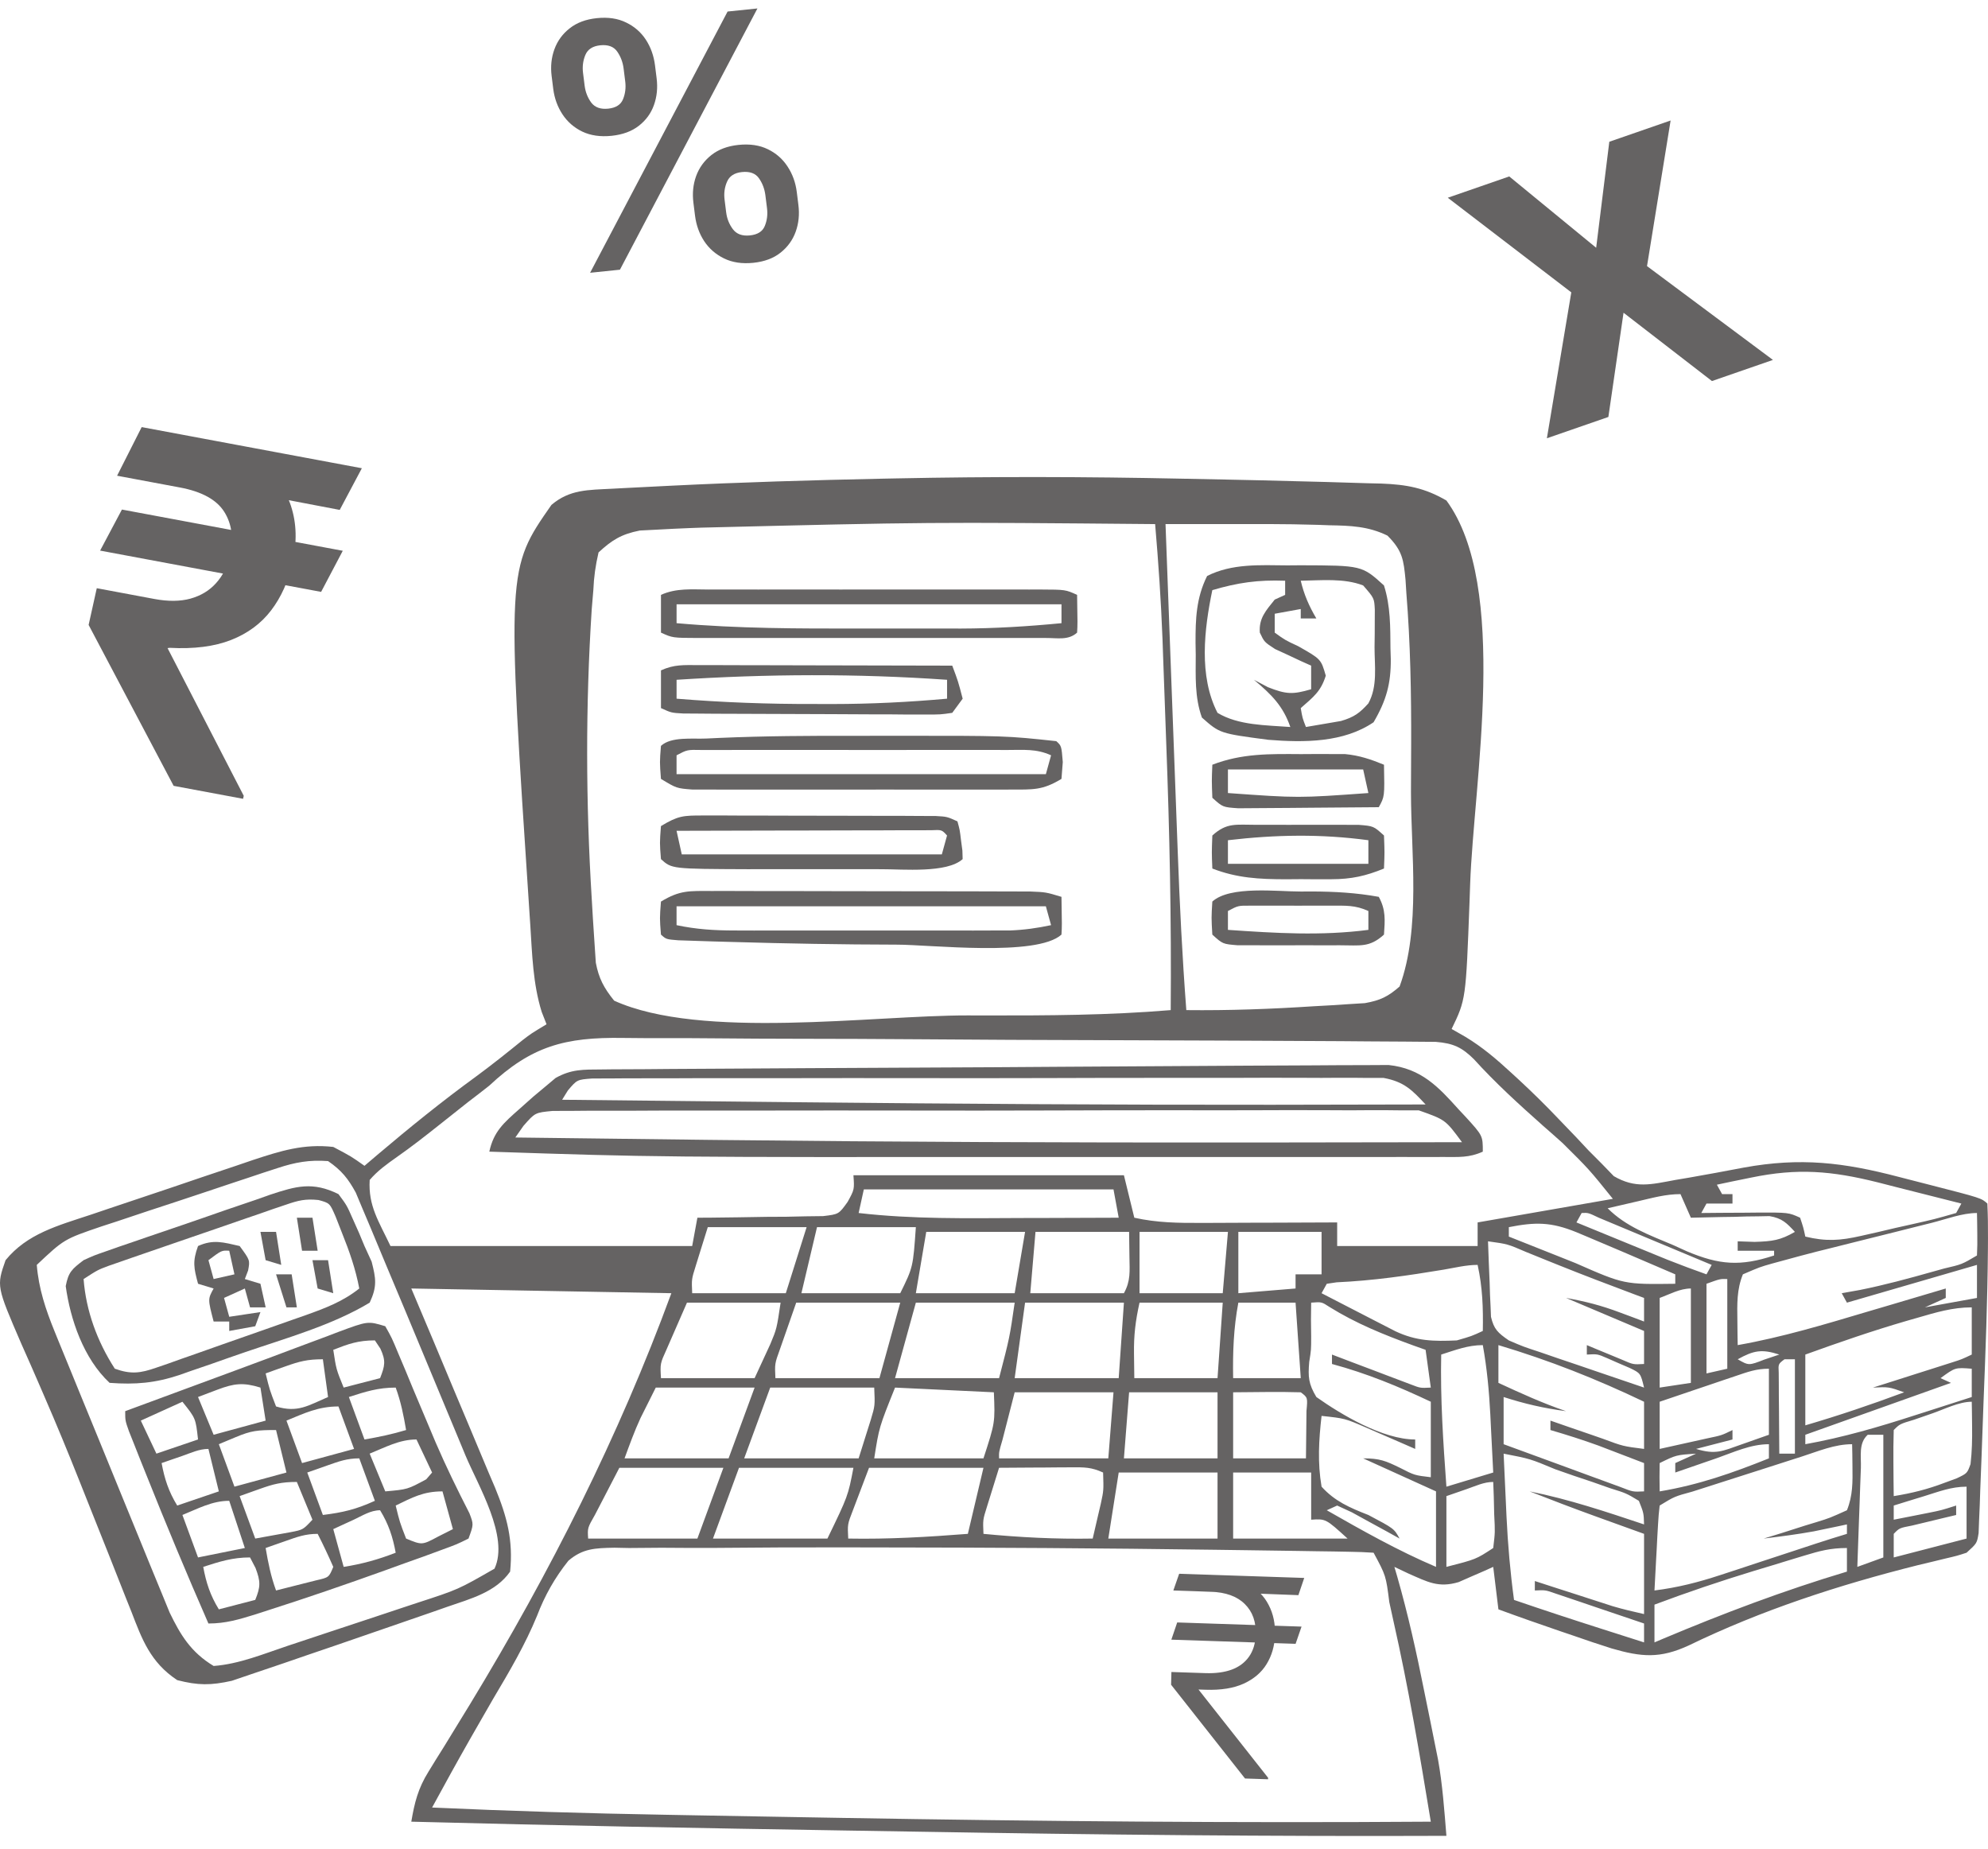 <svg width="100" height="93" viewBox="0 0 100 93" fill="none" xmlns="http://www.w3.org/2000/svg">
<path d="M59.428 24.076C60.163 24.091 60.897 24.105 61.632 24.12C62.834 24.144 64.035 24.172 65.237 24.205C65.722 24.218 66.207 24.231 66.691 24.242C67.406 24.261 68.12 24.283 68.834 24.307C69.155 24.315 69.155 24.315 69.483 24.322C70.75 24.371 71.662 24.536 72.757 25.174C75.929 29.49 74.126 39.389 73.951 44.472C73.94 44.775 73.93 45.078 73.919 45.39C73.736 50.272 73.736 50.272 73.019 51.755C73.248 51.886 73.478 52.017 73.715 52.152C74.576 52.673 75.284 53.28 76.011 53.95C76.136 54.065 76.262 54.181 76.391 54.299C77.084 54.941 77.753 55.597 78.399 56.279C78.698 56.59 78.998 56.902 79.298 57.214C79.499 57.429 79.701 57.644 79.908 57.866C80.128 58.086 80.347 58.307 80.574 58.534C80.772 58.739 80.972 58.945 81.177 59.157C82.265 59.79 83.044 59.577 84.269 59.349C84.599 59.294 84.599 59.294 84.936 59.237C85.865 59.076 86.792 58.903 87.719 58.726C90.571 58.207 92.732 58.465 95.524 59.198C96.049 59.336 96.575 59.47 97.101 59.603C99.665 60.261 99.665 60.261 99.968 60.536C99.995 61.117 100.003 61.69 99.999 62.272C99.998 62.552 99.998 62.552 99.996 62.838C99.975 65.42 99.876 68 99.773 70.58C99.739 71.465 99.708 72.35 99.677 73.235C99.655 73.798 99.633 74.361 99.611 74.924C99.602 75.189 99.593 75.453 99.584 75.726C99.574 75.968 99.563 76.211 99.552 76.461C99.544 76.675 99.536 76.889 99.528 77.109C99.445 77.624 99.445 77.624 98.922 78.098C98.445 78.253 98.445 78.253 97.862 78.389C97.644 78.442 97.426 78.495 97.201 78.55C96.965 78.606 96.728 78.663 96.485 78.721C92.494 79.72 88.605 80.988 84.947 82.762C83.501 83.428 82.579 83.351 81.064 82.911C80.416 82.707 79.775 82.49 79.135 82.266C78.917 82.192 78.699 82.118 78.474 82.042C77.436 81.687 76.401 81.325 75.373 80.946C75.287 80.242 75.201 79.537 75.112 78.81C74.875 78.917 74.875 78.917 74.633 79.026C74.424 79.117 74.215 79.207 74 79.3C73.69 79.436 73.69 79.436 73.374 79.575C72.353 79.88 71.807 79.564 70.86 79.151C70.622 79.039 70.385 78.926 70.14 78.81C70.188 78.971 70.235 79.131 70.283 79.296C70.829 81.204 71.255 83.124 71.641 85.063C71.743 85.574 71.848 86.084 71.953 86.595C72.02 86.93 72.087 87.264 72.154 87.599C72.243 88.042 72.243 88.042 72.334 88.493C72.563 89.766 72.652 91.053 72.757 92.338C63.958 92.373 55.165 92.282 46.367 92.132C45.071 92.11 43.774 92.089 42.477 92.069C35.213 91.952 27.951 91.817 20.689 91.626C20.849 90.675 21.029 89.952 21.552 89.113C21.739 88.809 21.739 88.809 21.93 88.498C22.066 88.282 22.201 88.066 22.34 87.844C22.628 87.375 22.915 86.906 23.202 86.436C23.35 86.196 23.497 85.955 23.649 85.707C27.692 79.052 31.12 72.259 33.771 65.045C27.296 64.928 27.296 64.928 20.689 64.808C21.048 65.657 21.407 66.506 21.776 67.381C22.123 68.207 22.468 69.035 22.813 69.862C23.053 70.435 23.294 71.007 23.536 71.579C23.885 72.403 24.23 73.229 24.573 74.055C24.681 74.309 24.79 74.563 24.902 74.824C25.509 76.302 25.818 77.469 25.66 79.048C24.936 80.082 23.69 80.407 22.471 80.828C22.251 80.905 22.031 80.982 21.804 81.062C21.296 81.239 20.788 81.415 20.278 81.589C19.625 81.812 18.972 82.038 18.32 82.265C17.359 82.599 16.396 82.928 15.432 83.255C15.046 83.387 14.661 83.519 14.277 83.653C13.729 83.842 13.18 84.027 12.63 84.21C12.311 84.319 11.992 84.427 11.664 84.539C10.606 84.775 9.963 84.776 8.915 84.506C7.559 83.61 7.141 82.442 6.607 81.058C6.518 80.835 6.428 80.613 6.337 80.384C6.048 79.663 5.764 78.94 5.481 78.217C5.185 77.472 4.888 76.728 4.59 75.983C4.393 75.488 4.196 74.993 3.999 74.498C3.43 73.066 2.843 71.642 2.227 70.225C2.159 70.066 2.09 69.907 2.019 69.743C1.71 69.027 1.397 68.313 1.078 67.601C-0.178 64.693 -0.178 64.693 0.28 63.384C1.369 62.05 2.897 61.649 4.571 61.095C5.006 60.947 5.006 60.947 5.45 60.797C6.062 60.59 6.675 60.385 7.288 60.181C8.225 59.87 9.158 59.552 10.092 59.233C10.688 59.033 11.284 58.833 11.881 58.633C12.298 58.49 12.298 58.49 12.724 58.345C14.119 57.886 15.277 57.519 16.764 57.688C17.664 58.163 17.664 58.163 18.334 58.638C18.652 58.366 18.652 58.366 18.977 58.09C20.594 56.719 22.23 55.395 23.956 54.138C24.749 53.554 25.513 52.945 26.273 52.327C26.707 51.992 26.707 51.992 27.492 51.518C27.411 51.312 27.331 51.107 27.248 50.895C26.804 49.471 26.769 47.99 26.674 46.519C26.663 46.356 26.652 46.194 26.641 46.026C25.489 28.62 25.489 28.62 27.737 25.397C28.66 24.61 29.586 24.646 30.803 24.581C30.981 24.571 31.158 24.562 31.341 24.552C31.933 24.52 32.525 24.491 33.117 24.462C33.322 24.452 33.526 24.442 33.737 24.431C37.29 24.255 40.843 24.15 44.401 24.076C44.633 24.072 44.865 24.067 45.105 24.062C49.882 23.965 54.651 23.975 59.428 24.076ZM35.276 26.539C34.982 26.55 34.982 26.55 34.682 26.561C34.142 26.582 33.603 26.609 33.064 26.639C32.773 26.654 32.483 26.669 32.184 26.684C31.244 26.869 30.781 27.167 30.108 27.785C29.953 28.455 29.875 29.009 29.846 29.683C29.819 30.008 29.791 30.332 29.764 30.657C29.451 35.505 29.466 40.364 29.766 45.212C29.787 45.547 29.807 45.881 29.825 46.216C29.852 46.683 29.884 47.15 29.917 47.617C29.935 47.884 29.953 48.151 29.971 48.425C30.121 49.213 30.376 49.689 30.893 50.331C35.26 52.311 43.886 51.068 48.669 51.073C48.965 51.073 49.262 51.074 49.568 51.075C52.688 51.08 55.781 51.066 58.889 50.806C58.927 46.309 58.832 41.824 58.662 37.33C58.638 36.68 58.615 36.03 58.592 35.38C58.564 34.587 58.535 33.794 58.506 33.001C58.496 32.717 58.486 32.432 58.476 32.139C58.402 30.209 58.27 28.286 58.105 26.361C46.687 26.259 46.687 26.259 35.276 26.539ZM58.628 26.361C58.725 28.987 58.823 31.614 58.921 34.24C58.967 35.46 59.013 36.68 59.058 37.9C59.101 39.081 59.145 40.261 59.19 41.441C59.207 41.888 59.223 42.336 59.24 42.783C59.338 45.461 59.47 48.133 59.674 50.806C61.815 50.829 63.933 50.753 66.068 50.613C66.371 50.596 66.674 50.579 66.986 50.562C67.276 50.543 67.567 50.524 67.866 50.504C68.127 50.488 68.389 50.472 68.658 50.455C69.445 50.315 69.827 50.121 70.402 49.619C71.48 46.686 70.974 42.891 70.974 39.837C70.974 39.035 70.979 38.232 70.984 37.429C70.992 34.89 70.947 32.359 70.742 29.826C70.729 29.609 70.715 29.392 70.701 29.169C70.605 28.17 70.553 27.697 69.79 26.939C68.832 26.47 67.935 26.438 66.87 26.42C66.685 26.413 66.499 26.406 66.309 26.399C64.632 26.345 62.954 26.359 61.276 26.36C61.022 26.36 60.767 26.36 60.504 26.36C59.879 26.36 59.253 26.36 58.628 26.361ZM24.614 54.603C24.261 54.881 23.907 55.157 23.548 55.428C23.064 55.809 22.581 56.192 22.1 56.576C21.399 57.133 20.702 57.679 19.964 58.196C19.448 58.56 18.997 58.882 18.596 59.349C18.518 60.658 19.055 61.43 19.642 62.672C24.65 62.672 29.658 62.672 34.818 62.672C34.904 62.202 34.99 61.732 35.08 61.248C35.289 61.247 35.499 61.246 35.716 61.245C36.665 61.237 37.614 61.221 38.563 61.204C38.893 61.202 39.223 61.201 39.564 61.199C40.038 61.189 40.038 61.189 40.522 61.178C40.814 61.175 41.106 61.171 41.406 61.167C42.193 61.073 42.193 61.073 42.638 60.451C42.98 59.828 42.98 59.828 42.929 59.112C47.419 59.112 51.909 59.112 56.535 59.112C56.794 60.169 56.794 60.169 57.058 61.248C58.188 61.501 59.284 61.516 60.44 61.509C60.636 61.508 60.831 61.508 61.033 61.508C61.654 61.506 62.275 61.503 62.896 61.5C63.319 61.499 63.741 61.498 64.164 61.497C65.197 61.494 66.229 61.49 67.262 61.485C67.262 61.877 67.262 62.269 67.262 62.672C69.594 62.672 71.925 62.672 74.327 62.672C74.327 62.28 74.327 61.889 74.327 61.485C76.572 61.094 78.817 60.702 81.13 60.299C79.935 58.815 79.935 58.815 78.612 57.503C78.449 57.358 78.287 57.213 78.119 57.063C77.952 56.917 77.785 56.771 77.614 56.62C76.403 55.543 75.22 54.468 74.143 53.278C73.538 52.679 73.106 52.474 72.219 52.403C71.722 52.399 71.722 52.399 71.215 52.395C71.031 52.394 70.846 52.392 70.656 52.39C70.036 52.384 69.416 52.382 68.796 52.379C68.352 52.376 67.908 52.372 67.464 52.368C66.004 52.357 64.544 52.351 63.084 52.346C62.581 52.343 62.078 52.341 61.575 52.339C59.482 52.33 57.389 52.322 55.295 52.317C52.298 52.311 49.301 52.297 46.304 52.273C44.196 52.257 42.087 52.249 39.979 52.247C38.72 52.245 37.462 52.24 36.203 52.227C35.018 52.214 33.833 52.211 32.647 52.217C32.214 52.217 31.78 52.213 31.347 52.206C28.411 52.158 26.727 52.624 24.614 54.603ZM13.962 58.752C13.725 58.829 13.488 58.906 13.245 58.985C12.992 59.069 12.74 59.154 12.48 59.241C12.217 59.328 11.955 59.414 11.685 59.504C11.131 59.688 10.578 59.873 10.025 60.059C9.181 60.342 8.335 60.619 7.488 60.896C6.949 61.076 6.411 61.256 5.873 61.436C5.621 61.518 5.368 61.6 5.108 61.685C3.225 62.326 3.225 62.326 1.85 63.621C1.947 64.817 2.293 65.853 2.749 66.974C2.814 67.134 2.879 67.294 2.946 67.459C3.158 67.983 3.373 68.506 3.589 69.029C3.738 69.396 3.888 69.762 4.038 70.129C4.351 70.896 4.665 71.662 4.981 72.428C5.384 73.406 5.783 74.386 6.181 75.367C6.489 76.124 6.799 76.88 7.11 77.636C7.258 77.997 7.405 78.358 7.552 78.719C7.758 79.225 7.966 79.73 8.176 80.235C8.293 80.522 8.411 80.809 8.532 81.105C9.08 82.238 9.601 83.102 10.746 83.794C12.029 83.7 13.273 83.181 14.474 82.78C14.706 82.703 14.939 82.626 15.178 82.547C15.669 82.384 16.16 82.221 16.65 82.057C17.398 81.808 18.146 81.561 18.895 81.314C19.372 81.155 19.85 80.996 20.328 80.837C20.662 80.727 20.662 80.727 21.002 80.614C23.05 79.948 23.05 79.948 24.875 78.899C25.619 77.297 24.055 74.733 23.416 73.209C23.298 72.925 23.181 72.642 23.06 72.35C22.811 71.752 22.563 71.154 22.313 70.556C21.997 69.801 21.683 69.045 21.37 68.289C20.725 66.734 20.076 65.181 19.422 63.629C19.155 62.996 18.892 62.363 18.63 61.728C18.495 61.408 18.359 61.088 18.224 60.768C18.116 60.509 18.007 60.251 17.896 59.984C17.515 59.288 17.186 58.869 16.503 58.4C15.561 58.329 14.844 58.461 13.962 58.752ZM88.08 59.231C87.756 59.297 87.433 59.363 87.099 59.431C86.856 59.482 86.613 59.534 86.362 59.587C86.449 59.743 86.535 59.9 86.624 60.061C86.797 60.061 86.969 60.061 87.147 60.061C87.147 60.218 87.147 60.375 87.147 60.536C86.716 60.536 86.284 60.536 85.839 60.536C85.753 60.693 85.666 60.849 85.578 61.011C86.05 61.007 86.05 61.007 86.532 61.002C86.944 61 87.357 60.998 87.769 60.996C87.977 60.994 88.184 60.992 88.398 60.99C89.966 60.984 89.966 60.984 90.549 61.248C90.712 61.738 90.712 61.738 90.811 62.197C91.854 62.45 92.568 62.4 93.611 62.163C93.889 62.1 94.167 62.037 94.453 61.973C94.74 61.905 95.028 61.837 95.324 61.767C95.615 61.702 95.907 61.637 96.207 61.57C97.313 61.321 97.313 61.321 98.398 61.011C98.485 60.854 98.571 60.697 98.66 60.536C97.565 60.256 96.469 59.98 95.373 59.705C94.909 59.587 94.909 59.587 94.436 59.465C92.133 58.892 90.428 58.744 88.08 59.231ZM43.452 59.824C43.366 60.216 43.28 60.607 43.191 61.011C45.904 61.325 48.622 61.275 51.351 61.263C51.829 61.262 52.308 61.261 52.786 61.26C53.949 61.257 55.111 61.253 56.273 61.248C56.144 60.543 56.144 60.543 56.011 59.824C51.867 59.824 47.722 59.824 43.452 59.824ZM85.054 59.824C86.101 60.061 86.101 60.061 86.101 60.061L85.054 59.824ZM82.405 60.417C81.975 60.517 81.975 60.517 81.536 60.618C81.316 60.669 81.095 60.721 80.868 60.773C81.79 61.696 82.944 62.11 84.171 62.627C84.397 62.73 84.624 62.833 84.857 62.939C86.485 63.624 87.546 63.707 89.241 63.147C89.241 63.068 89.241 62.99 89.241 62.909C88.636 62.909 88.032 62.909 87.409 62.909C87.409 62.753 87.409 62.596 87.409 62.435C87.83 62.449 87.83 62.449 88.26 62.464C89.151 62.437 89.557 62.384 90.287 61.96C89.876 61.517 89.645 61.271 89.005 61.167C88.823 61.171 88.64 61.175 88.453 61.178C88.254 61.181 88.056 61.183 87.852 61.185C87.647 61.191 87.441 61.197 87.229 61.204C86.916 61.208 86.916 61.208 86.597 61.213C86.083 61.222 85.569 61.234 85.054 61.248C84.882 60.856 84.709 60.465 84.531 60.061C83.787 60.061 83.126 60.251 82.405 60.417ZM79.56 61.011C79.473 61.167 79.387 61.324 79.298 61.485C80.143 61.832 80.988 62.178 81.833 62.524C82.071 62.622 82.31 62.719 82.556 62.82C82.788 62.915 83.02 63.01 83.258 63.108C83.471 63.195 83.683 63.282 83.902 63.371C84.543 63.626 85.189 63.864 85.839 64.096C85.926 63.939 86.012 63.783 86.101 63.621C85.06 63.185 84.019 62.751 82.977 62.316C82.68 62.191 82.383 62.067 82.076 61.939C81.794 61.821 81.512 61.703 81.221 61.582C80.959 61.472 80.697 61.363 80.427 61.25C79.891 60.995 79.891 60.995 79.56 61.011ZM97.171 61.505C96.967 61.556 96.763 61.607 96.553 61.659C96.12 61.768 95.687 61.877 95.254 61.986C94.597 62.151 93.941 62.314 93.283 62.478C92.862 62.584 92.441 62.689 92.02 62.795C91.825 62.844 91.631 62.892 91.43 62.941C90.873 63.083 90.318 63.231 89.764 63.384C89.567 63.437 89.37 63.491 89.167 63.546C88.524 63.728 88.524 63.728 87.671 64.096C87.358 64.862 87.382 65.599 87.393 66.41C87.395 66.644 87.397 66.877 87.4 67.118C87.403 67.296 87.406 67.473 87.409 67.656C89.653 67.26 91.798 66.61 93.967 65.965C94.347 65.853 94.727 65.74 95.107 65.629C96.03 65.356 96.953 65.082 97.875 64.808C97.875 64.965 97.875 65.121 97.875 65.283C97.357 65.518 97.357 65.518 96.828 65.757C97.692 65.601 98.555 65.444 99.445 65.283C99.445 64.734 99.445 64.186 99.445 63.621C97.286 64.248 95.128 64.874 92.904 65.52C92.817 65.363 92.731 65.207 92.642 65.045C93.095 64.965 93.095 64.965 93.558 64.882C94.799 64.633 96.008 64.305 97.221 63.962C97.409 63.91 97.597 63.857 97.791 63.803C98.689 63.594 98.689 63.594 99.445 63.147C99.464 62.786 99.467 62.425 99.461 62.064C99.459 61.868 99.457 61.672 99.454 61.47C99.451 61.318 99.448 61.167 99.445 61.011C98.7 61.011 97.892 61.324 97.171 61.505ZM35.603 61.723C35.473 62.139 35.344 62.555 35.21 62.983C35.138 63.218 35.065 63.452 34.99 63.693C34.787 64.339 34.787 64.339 34.818 65.045C36.372 65.045 37.926 65.045 39.528 65.045C39.873 63.949 40.218 62.852 40.574 61.723C38.934 61.723 37.293 61.723 35.603 61.723ZM41.097 61.723C40.838 62.819 40.579 63.916 40.312 65.045C41.953 65.045 43.593 65.045 45.284 65.045C45.928 63.738 45.928 63.738 46.069 61.723C44.428 61.723 42.788 61.723 41.097 61.723ZM75.897 61.723C75.897 61.879 75.897 62.036 75.897 62.197C76.768 62.546 77.64 62.891 78.513 63.236C78.758 63.334 79.002 63.431 79.254 63.532C81.696 64.605 81.696 64.605 84.269 64.571C84.269 64.414 84.269 64.257 84.269 64.096C83.566 63.794 82.863 63.492 82.16 63.191C81.963 63.107 81.766 63.022 81.563 62.935C80.984 62.687 80.403 62.441 79.821 62.197C79.647 62.124 79.473 62.051 79.294 61.976C78.022 61.46 77.241 61.459 75.897 61.723ZM46.592 61.96C46.419 62.978 46.247 63.996 46.069 65.045C47.709 65.045 49.35 65.045 51.04 65.045C51.213 64.027 51.385 63.009 51.563 61.96C49.923 61.96 48.282 61.96 46.592 61.96ZM52.087 61.96C52 62.978 51.914 63.996 51.825 65.045C53.379 65.045 54.933 65.045 56.535 65.045C56.881 64.418 56.822 63.935 56.813 63.236C56.805 62.604 56.805 62.604 56.796 61.96C55.242 61.96 53.688 61.96 52.087 61.96ZM57.32 61.96C57.32 62.978 57.32 63.996 57.32 65.045C58.701 65.045 60.083 65.045 61.506 65.045C61.592 64.027 61.679 63.009 61.768 61.96C60.3 61.96 58.832 61.96 57.32 61.96ZM62.291 61.96C62.291 62.978 62.291 63.996 62.291 65.045C63.716 64.928 63.716 64.928 65.169 64.808C65.169 64.573 65.169 64.338 65.169 64.096C65.601 64.096 66.032 64.096 66.477 64.096C66.477 63.391 66.477 62.686 66.477 61.96C65.096 61.96 63.714 61.96 62.291 61.96ZM74.85 62.435C74.873 63.132 74.901 63.829 74.932 64.526C74.938 64.724 74.944 64.922 74.95 65.126C74.959 65.316 74.968 65.506 74.978 65.703C74.985 65.878 74.992 66.053 74.999 66.234C75.147 66.854 75.339 67.037 75.897 67.419C76.625 67.733 76.625 67.733 77.461 68.007C77.766 68.112 78.07 68.217 78.384 68.325C78.702 68.432 79.02 68.539 79.347 68.65C79.829 68.815 79.829 68.815 80.32 68.983C81.112 69.254 81.906 69.524 82.699 69.792C82.524 69.069 82.524 69.069 81.973 68.803C81.693 68.683 81.693 68.683 81.408 68.561C81.222 68.479 81.036 68.397 80.844 68.313C80.353 68.101 80.353 68.101 79.821 68.131C79.821 67.974 79.821 67.817 79.821 67.656C80.067 67.759 80.067 67.759 80.318 67.864C80.532 67.952 80.746 68.04 80.966 68.131C81.178 68.219 81.391 68.307 81.61 68.398C82.155 68.635 82.155 68.635 82.699 68.605C82.699 68.057 82.699 67.509 82.699 66.944C81.404 66.396 80.109 65.847 78.775 65.283C79.779 65.465 80.544 65.661 81.473 66.01C81.704 66.095 81.935 66.181 82.173 66.27C82.347 66.336 82.52 66.401 82.699 66.469C82.699 66.078 82.699 65.686 82.699 65.283C82.521 65.216 82.343 65.15 82.16 65.082C80.913 64.614 79.671 64.143 78.437 63.647C78.155 63.534 78.155 63.534 77.867 63.418C77.494 63.268 77.121 63.117 76.749 62.965C75.835 62.57 75.835 62.57 74.85 62.435ZM72.606 63.862C70.816 64.16 69.059 64.415 67.238 64.497C67.073 64.522 66.909 64.546 66.739 64.571C66.653 64.727 66.566 64.884 66.477 65.045C67.158 65.397 67.84 65.748 68.521 66.099C68.715 66.198 68.908 66.298 69.106 66.401C69.293 66.497 69.479 66.592 69.671 66.691C69.843 66.779 70.014 66.867 70.19 66.958C71.24 67.453 72.113 67.473 73.28 67.419C74.022 67.206 74.022 67.206 74.588 66.944C74.61 65.797 74.576 64.752 74.327 63.621C73.746 63.621 73.175 63.767 72.606 63.862ZM85.839 64.571C85.839 66.059 85.839 67.547 85.839 69.08C86.185 69.002 86.53 68.923 86.886 68.843C86.886 67.355 86.886 65.867 86.886 64.333C86.528 64.321 86.528 64.321 85.839 64.571ZM83.484 65.283C83.484 66.771 83.484 68.259 83.484 69.792C84.002 69.714 84.52 69.635 85.054 69.555C85.054 67.988 85.054 66.422 85.054 64.808C84.503 64.808 83.996 65.097 83.484 65.283ZM34.556 65.52C34.34 66.014 34.124 66.509 33.902 67.018C33.781 67.296 33.659 67.574 33.534 67.861C33.205 68.586 33.205 68.586 33.248 69.317C34.802 69.317 36.356 69.317 37.958 69.317C38.209 68.774 38.209 68.774 38.465 68.22C38.559 68.016 38.653 67.812 38.75 67.602C39.071 66.832 39.071 66.832 39.266 65.52C37.712 65.52 36.157 65.52 34.556 65.52ZM40.051 65.52C39.878 66.014 39.705 66.509 39.528 67.018C39.43 67.296 39.333 67.574 39.233 67.861C38.969 68.591 38.969 68.591 39.004 69.317C40.731 69.317 42.458 69.317 44.237 69.317C44.583 68.064 44.928 66.811 45.284 65.52C43.557 65.52 41.83 65.52 40.051 65.52ZM46.069 65.52C45.723 66.773 45.378 68.026 45.022 69.317C46.749 69.317 48.476 69.317 50.255 69.317C50.788 67.269 50.788 67.269 51.04 65.52C49.4 65.52 47.759 65.52 46.069 65.52ZM51.563 65.52C51.391 66.773 51.218 68.026 51.04 69.317C52.767 69.317 54.494 69.317 56.273 69.317C56.359 68.064 56.446 66.811 56.535 65.52C54.894 65.52 53.254 65.52 51.563 65.52ZM57.32 65.52C57.115 66.449 57.029 67.157 57.042 68.086C57.047 68.492 57.052 68.899 57.058 69.317C58.439 69.317 59.821 69.317 61.244 69.317C61.331 68.064 61.417 66.811 61.506 65.52C60.124 65.52 58.743 65.52 57.32 65.52ZM62.291 65.52C62.05 66.803 62.007 68.015 62.029 69.317C63.152 69.317 64.274 69.317 65.431 69.317C65.344 68.064 65.258 66.811 65.169 65.52C64.219 65.52 63.27 65.52 62.291 65.52ZM65.954 65.52C65.942 66.086 65.94 66.649 65.954 67.216C65.954 67.893 65.954 67.893 65.856 68.504C65.794 69.253 65.816 69.599 66.216 70.267C67.466 71.151 69.561 72.403 71.187 72.403C71.187 72.559 71.187 72.716 71.187 72.877C70.913 72.757 70.638 72.637 70.356 72.514C69.995 72.358 69.635 72.202 69.274 72.046C69.093 71.967 68.912 71.888 68.726 71.806C67.65 71.341 67.65 71.341 66.477 71.216C66.339 72.432 66.27 73.563 66.477 74.776C67.139 75.507 67.885 75.831 68.832 76.2C70.125 76.884 70.125 76.884 70.402 77.386C70.071 77.202 70.071 77.202 69.734 77.015C69.447 76.858 69.16 76.702 68.865 76.541C68.579 76.384 68.294 76.227 68 76.065C67.757 75.953 67.513 75.841 67.262 75.725C67.003 75.843 67.003 75.843 66.739 75.962C68.533 76.985 70.313 77.991 72.234 78.81C72.234 77.557 72.234 76.304 72.234 75.013C71.025 74.465 69.816 73.917 68.57 73.352C69.406 73.352 69.7 73.476 70.418 73.826C71.155 74.204 71.155 74.204 71.972 74.301C71.972 73.048 71.972 71.795 71.972 70.504C70.34 69.733 68.764 69.081 67.001 68.605C67.001 68.449 67.001 68.292 67.001 68.131C67.473 68.311 67.473 68.311 67.955 68.494C68.367 68.65 68.78 68.805 69.192 68.961C69.4 69.04 69.607 69.12 69.822 69.201C70.12 69.314 70.12 69.314 70.424 69.428C70.608 69.498 70.792 69.568 70.981 69.639C71.448 69.819 71.448 69.819 71.972 69.792C71.885 69.165 71.799 68.539 71.71 67.893C71.508 67.821 71.305 67.749 71.097 67.675C69.598 67.129 68.211 66.568 66.876 65.738C66.48 65.479 66.48 65.479 65.954 65.52ZM96.469 66.276C96.284 66.329 96.1 66.382 95.91 66.436C94.181 66.938 92.498 67.522 90.811 68.131C90.811 69.305 90.811 70.48 90.811 71.691C92.498 71.197 94.142 70.641 95.782 70.029C95.011 69.754 95.011 69.754 94.212 69.792C94.527 69.692 94.842 69.592 95.167 69.489C95.579 69.357 95.991 69.226 96.403 69.095C96.715 68.996 96.715 68.996 97.033 68.895C97.232 68.832 97.431 68.768 97.636 68.703C97.911 68.615 97.911 68.615 98.192 68.526C98.677 68.371 98.677 68.371 99.183 68.131C99.183 67.347 99.183 66.564 99.183 65.757C98.21 65.757 97.386 66.011 96.469 66.276ZM75.373 67.656C75.373 68.282 75.373 68.909 75.373 69.555C76.491 70.073 77.598 70.578 78.775 70.978C77.677 70.836 76.679 70.605 75.635 70.267C75.635 71.05 75.635 71.833 75.635 72.64C76.714 73.037 77.793 73.432 78.873 73.826C79.18 73.94 79.488 74.053 79.805 74.169C80.098 74.277 80.392 74.384 80.694 74.494C80.966 74.593 81.237 74.693 81.516 74.795C82.141 75.04 82.141 75.04 82.699 75.013C82.699 74.543 82.699 74.073 82.699 73.589C82.209 73.401 81.719 73.213 81.228 73.025C80.954 72.921 80.681 72.816 80.4 72.708C79.604 72.419 78.806 72.166 77.99 71.928C77.99 71.771 77.99 71.615 77.99 71.453C78.286 71.556 78.582 71.659 78.887 71.765C79.275 71.898 79.662 72.032 80.05 72.165C80.246 72.233 80.441 72.301 80.642 72.371C81.642 72.743 81.642 72.743 82.699 72.877C82.699 72.094 82.699 71.311 82.699 70.504C80.305 69.359 77.944 68.425 75.373 67.656ZM72.495 68.131C72.448 70.354 72.596 72.559 72.757 74.776C73.534 74.541 74.311 74.306 75.112 74.064C75.075 73.307 75.036 72.551 74.997 71.794C74.982 71.476 74.982 71.476 74.966 71.15C74.904 69.971 74.798 68.822 74.588 67.656C73.834 67.656 73.203 67.907 72.495 68.131ZM87.409 68.368C87.966 68.688 87.966 68.688 88.75 68.383C89.122 68.258 89.122 68.258 89.502 68.131C88.612 67.842 88.212 67.926 87.409 68.368ZM89.764 68.368C89.449 68.602 89.449 68.602 89.473 69.046C89.474 69.234 89.475 69.421 89.477 69.615C89.478 69.817 89.478 70.02 89.479 70.229C89.481 70.442 89.484 70.655 89.486 70.875C89.487 71.089 89.488 71.303 89.49 71.523C89.493 72.054 89.497 72.584 89.502 73.115C89.761 73.115 90.02 73.115 90.287 73.115C90.287 71.548 90.287 69.982 90.287 68.368C90.115 68.368 89.942 68.368 89.764 68.368ZM97.613 69.317C97.786 69.396 97.959 69.474 98.137 69.555C94.51 70.847 94.51 70.847 90.811 72.165C90.811 72.322 90.811 72.478 90.811 72.64C92.713 72.298 94.496 71.777 96.322 71.186C96.598 71.098 96.874 71.009 97.159 70.918C97.834 70.702 98.509 70.485 99.183 70.267C99.183 69.797 99.183 69.327 99.183 68.843C98.35 68.777 98.35 68.777 97.613 69.317ZM87.317 69.206C86.983 69.318 86.983 69.318 86.643 69.433C86.41 69.512 86.177 69.592 85.937 69.673C85.585 69.792 85.585 69.792 85.226 69.913C84.645 70.109 84.065 70.307 83.484 70.504C83.484 71.287 83.484 72.07 83.484 72.877C83.997 72.764 84.509 72.65 85.022 72.536C85.307 72.473 85.592 72.409 85.886 72.344C86.605 72.194 86.605 72.194 87.147 71.928C87.147 72.085 87.147 72.241 87.147 72.403C86.543 72.559 85.939 72.716 85.316 72.877C86.305 73.176 86.633 72.991 87.589 72.655C88.048 72.493 88.506 72.332 88.979 72.165C88.979 71.069 88.979 69.972 88.979 68.843C88.343 68.843 87.913 69.004 87.317 69.206ZM32.986 69.792C32.824 70.115 32.663 70.438 32.496 70.771C32.405 70.953 32.314 71.134 32.22 71.322C31.913 71.985 31.667 72.67 31.416 73.352C33.143 73.352 34.87 73.352 36.649 73.352C37.081 72.177 37.513 71.002 37.958 69.792C36.317 69.792 34.677 69.792 32.986 69.792ZM38.743 69.792C38.311 70.967 37.879 72.141 37.434 73.352C39.334 73.352 41.233 73.352 43.191 73.352C43.32 72.941 43.45 72.529 43.583 72.106C43.656 71.875 43.729 71.643 43.804 71.405C44.015 70.701 44.015 70.701 43.975 69.792C42.249 69.792 40.522 69.792 38.743 69.792ZM45.022 69.792C44.221 71.786 44.221 71.786 43.975 73.352C45.789 73.352 47.602 73.352 49.47 73.352C50.057 71.549 50.057 71.549 49.993 70.029C48.353 69.951 46.712 69.873 45.022 69.792ZM51.04 70.029C50.91 70.533 50.781 71.038 50.648 71.557C50.575 71.841 50.502 72.124 50.427 72.416C50.246 73.034 50.246 73.034 50.255 73.352C52.068 73.352 53.882 73.352 55.75 73.352C55.836 72.255 55.922 71.159 56.011 70.029C54.371 70.029 52.73 70.029 51.04 70.029ZM56.796 70.029C56.71 71.126 56.624 72.222 56.535 73.352C58.089 73.352 59.643 73.352 61.244 73.352C61.244 72.255 61.244 71.159 61.244 70.029C59.776 70.029 58.309 70.029 56.796 70.029ZM62.029 70.029C62.029 71.126 62.029 72.222 62.029 73.352C63.238 73.352 64.447 73.352 65.692 73.352C65.698 72.848 65.703 72.344 65.709 71.824C65.712 71.54 65.715 71.257 65.718 70.965C65.781 70.293 65.781 70.293 65.431 70.029C64.859 70.012 64.286 70.009 63.714 70.014C62.88 70.022 62.88 70.022 62.029 70.029ZM97.221 71.082C96.911 71.19 96.6 71.297 96.281 71.408C95.56 71.624 95.56 71.624 95.258 71.928C95.24 72.486 95.237 73.045 95.242 73.604C95.245 73.91 95.247 74.216 95.249 74.532C95.252 74.769 95.255 75.006 95.258 75.251C96.159 75.107 96.967 74.905 97.81 74.583C98.013 74.508 98.217 74.433 98.427 74.356C98.954 74.104 98.954 74.104 99.121 73.642C99.196 73.007 99.208 72.388 99.2 71.75C99.196 71.399 99.196 71.399 99.192 71.042C99.189 70.864 99.186 70.687 99.183 70.504C98.543 70.504 97.803 70.88 97.221 71.082ZM93.95 72.165C93.478 72.593 93.627 73.249 93.606 73.827C93.595 74.116 93.584 74.404 93.573 74.701C93.562 75.005 93.552 75.308 93.541 75.621C93.53 75.926 93.519 76.23 93.507 76.544C93.479 77.3 93.453 78.055 93.427 78.81C93.859 78.654 94.29 78.497 94.735 78.336C94.735 76.299 94.735 74.263 94.735 72.165C94.476 72.165 94.217 72.165 93.95 72.165ZM86.33 73.352C86.034 73.454 86.034 73.454 85.732 73.558C85.244 73.726 84.757 73.895 84.269 74.064C84.269 73.907 84.269 73.751 84.269 73.589C84.615 73.433 84.96 73.276 85.316 73.115C84.317 73.18 84.317 73.18 83.484 73.589C83.474 74.064 83.473 74.539 83.484 75.013C85.442 74.688 87.162 74.082 88.979 73.352C88.979 73.117 88.979 72.882 88.979 72.64C88.048 72.64 87.191 73.052 86.33 73.352ZM90.654 73.254C90.458 73.317 90.262 73.38 90.06 73.444C89.645 73.577 89.231 73.71 88.816 73.844C88.18 74.048 87.543 74.251 86.906 74.455C86.504 74.584 86.101 74.713 85.699 74.842C85.508 74.903 85.316 74.964 85.119 75.027C84.233 75.268 84.233 75.268 83.484 75.725C83.444 76.043 83.419 76.363 83.402 76.683C83.391 76.875 83.38 77.067 83.368 77.264C83.358 77.466 83.348 77.668 83.337 77.876C83.326 78.079 83.315 78.281 83.303 78.49C83.275 78.992 83.249 79.495 83.223 79.997C84.385 79.851 85.419 79.588 86.521 79.226C86.843 79.121 87.165 79.015 87.496 78.907C87.833 78.796 88.169 78.684 88.505 78.573C88.844 78.462 89.183 78.35 89.522 78.239C90.142 78.036 90.762 77.832 91.382 77.627C91.887 77.462 92.394 77.303 92.904 77.149C92.904 76.992 92.904 76.836 92.904 76.674C92.755 76.706 92.606 76.737 92.453 76.77C92.15 76.833 92.15 76.833 91.841 76.897C91.644 76.938 91.446 76.98 91.243 77.022C90.405 77.175 89.564 77.282 88.717 77.386C89.016 77.295 89.316 77.203 89.624 77.108C90.014 76.984 90.404 76.859 90.794 76.734C90.992 76.674 91.189 76.614 91.393 76.552C92.035 76.353 92.035 76.353 92.904 75.962C93.201 75.232 93.193 74.541 93.182 73.767C93.179 73.555 93.177 73.344 93.175 73.126C93.171 72.965 93.168 72.805 93.165 72.64C92.284 72.64 91.478 72.989 90.654 73.254ZM75.635 73.115C75.672 73.94 75.71 74.766 75.749 75.592C75.76 75.823 75.77 76.054 75.781 76.292C75.848 77.695 75.969 79.078 76.158 80.472C77.635 80.978 79.117 81.466 80.606 81.94C80.91 82.037 80.91 82.037 81.221 82.136C81.713 82.293 82.206 82.451 82.699 82.608C82.699 82.294 82.699 81.981 82.699 81.658C81.882 81.38 81.064 81.104 80.246 80.828C80.014 80.748 79.781 80.669 79.541 80.588C79.319 80.513 79.096 80.438 78.867 80.36C78.661 80.291 78.456 80.221 78.244 80.15C77.736 79.972 77.736 79.972 77.205 79.997C77.205 79.84 77.205 79.684 77.205 79.522C77.514 79.622 77.823 79.722 78.141 79.826C78.549 79.957 78.956 80.088 79.363 80.219C79.668 80.318 79.668 80.318 79.98 80.419C80.177 80.483 80.374 80.546 80.578 80.612C80.849 80.699 80.849 80.699 81.126 80.789C81.643 80.943 82.171 81.064 82.699 81.184C82.699 79.852 82.699 78.521 82.699 77.149C81.49 76.712 81.49 76.712 80.281 76.276C79.161 75.87 78.05 75.448 76.943 75.013C78.924 75.409 80.799 76.04 82.699 76.674C82.682 76.099 82.682 76.099 82.438 75.488C81.802 75.105 81.802 75.105 80.991 74.853C80.698 74.749 80.404 74.646 80.102 74.54C79.794 74.437 79.485 74.333 79.167 74.227C78.859 74.119 78.55 74.011 78.232 73.9C76.968 73.373 76.968 73.373 75.635 73.115ZM31.155 73.826C30.896 74.326 30.637 74.825 30.37 75.34C30.224 75.62 30.078 75.901 29.928 76.191C29.55 76.853 29.55 76.853 29.585 77.386C31.398 77.386 33.211 77.386 35.08 77.386C35.511 76.212 35.943 75.037 36.388 73.826C34.661 73.826 32.934 73.826 31.155 73.826ZM37.173 73.826C36.741 75.001 36.309 76.176 35.864 77.386C37.764 77.386 39.664 77.386 41.621 77.386C42.658 75.244 42.658 75.244 42.929 73.826C41.029 73.826 39.13 73.826 37.173 73.826ZM43.714 73.826C43.541 74.282 43.368 74.737 43.191 75.206C43.093 75.462 42.996 75.718 42.896 75.982C42.63 76.668 42.63 76.668 42.667 77.386C44.688 77.424 46.671 77.305 48.685 77.149C48.944 76.053 49.203 74.956 49.47 73.826C47.571 73.826 45.671 73.826 43.714 73.826ZM50.255 73.826C50.123 74.246 49.992 74.667 49.863 75.087C49.79 75.321 49.717 75.555 49.642 75.796C49.439 76.442 49.439 76.442 49.47 77.149C51.309 77.327 53.116 77.419 54.965 77.386C55.053 77.011 55.14 76.635 55.226 76.259C55.275 76.05 55.324 75.841 55.374 75.625C55.517 74.961 55.517 74.961 55.488 74.064C54.887 73.791 54.55 73.799 53.883 73.803C53.673 73.804 53.462 73.805 53.245 73.806C53.024 73.808 52.804 73.81 52.577 73.812C52.244 73.813 52.244 73.813 51.904 73.815C51.354 73.818 50.805 73.822 50.255 73.826ZM56.273 74.064C56.1 75.16 55.928 76.257 55.75 77.386C57.563 77.386 59.376 77.386 61.244 77.386C61.244 76.29 61.244 75.194 61.244 74.064C59.604 74.064 57.963 74.064 56.273 74.064ZM62.029 74.064C62.029 75.16 62.029 76.257 62.029 77.386C63.929 77.386 65.828 77.386 67.785 77.386C66.688 76.388 66.688 76.388 65.954 76.437C65.954 75.654 65.954 74.871 65.954 74.064C64.659 74.064 63.364 74.064 62.029 74.064ZM73.787 74.894C73.447 75.012 73.107 75.129 72.757 75.251C72.757 76.425 72.757 77.6 72.757 78.81C74.246 78.429 74.246 78.429 75.112 77.861C75.207 77.065 75.207 77.065 75.161 76.17C75.15 75.714 75.15 75.714 75.139 75.249C75.13 75.014 75.121 74.78 75.112 74.538C74.644 74.538 74.22 74.745 73.787 74.894ZM96.796 75.251C96.509 75.339 96.222 75.427 95.927 75.517C95.596 75.62 95.596 75.62 95.258 75.725C95.258 75.96 95.258 76.195 95.258 76.437C95.635 76.363 96.011 76.289 96.387 76.215C96.596 76.173 96.806 76.132 97.022 76.089C97.651 75.963 97.651 75.963 98.398 75.725C98.398 75.882 98.398 76.038 98.398 76.2C98.194 76.248 97.989 76.297 97.778 76.347C97.513 76.411 97.248 76.475 96.976 76.541C96.712 76.604 96.447 76.668 96.175 76.733C95.542 76.855 95.542 76.855 95.258 77.149C95.258 77.541 95.258 77.932 95.258 78.336C96.467 78.022 97.676 77.709 98.922 77.386C98.922 76.525 98.922 75.663 98.922 74.776C98.155 74.776 97.52 75.027 96.796 75.251ZM33.271 77.848C32.727 77.852 32.183 77.856 31.638 77.861C31.396 77.856 31.154 77.851 30.904 77.846C29.935 77.865 29.315 77.881 28.592 78.5C27.907 79.355 27.398 80.261 27.018 81.261C26.418 82.725 25.626 84.068 24.81 85.441C24.544 85.9 24.28 86.36 24.017 86.82C23.894 87.034 23.772 87.248 23.646 87.468C22.995 88.611 22.362 89.761 21.735 90.914C25.645 91.092 29.552 91.21 33.466 91.278C34.028 91.289 34.59 91.299 35.152 91.309C36.638 91.337 38.123 91.362 39.609 91.388C40.529 91.404 41.449 91.42 42.37 91.436C52.238 91.607 62.102 91.695 71.972 91.626C71.416 88.245 70.849 84.874 70.091 81.525C70.022 81.212 69.954 80.899 69.885 80.586C69.715 79.249 69.715 79.249 69.094 78.098C68.692 78.069 68.288 78.056 67.885 78.05C67.493 78.043 67.493 78.043 67.092 78.035C66.801 78.031 66.511 78.027 66.212 78.023C65.754 78.016 65.754 78.016 65.287 78.008C64.444 77.995 63.6 77.983 62.757 77.972C62.226 77.965 61.695 77.957 61.164 77.95C55.466 77.87 49.767 77.836 44.068 77.832C43.492 77.831 42.916 77.831 42.34 77.829C40.236 77.826 38.132 77.834 36.028 77.855C35.108 77.861 34.19 77.855 33.271 77.848ZM90.76 78.243C90.357 78.365 90.357 78.365 89.945 78.49C89.664 78.576 89.383 78.662 89.094 78.751C88.682 78.875 88.682 78.875 88.263 79.001C86.558 79.52 84.884 80.085 83.223 80.709C83.223 81.336 83.223 81.962 83.223 82.608C83.358 82.55 83.493 82.493 83.632 82.434C86.675 81.153 89.718 80.002 92.904 79.048C92.904 78.656 92.904 78.264 92.904 77.861C92.076 77.861 91.542 78.006 90.76 78.243Z" fill="#656363"/>
<path d="M73.362 55.789C73.481 55.916 73.599 56.042 73.722 56.173C74.588 57.123 74.588 57.123 74.588 57.925C73.893 58.24 73.371 58.192 72.592 58.193C72.279 58.193 71.965 58.194 71.642 58.195C71.292 58.194 70.942 58.194 70.593 58.193C70.225 58.194 69.858 58.194 69.491 58.194C68.489 58.196 67.486 58.195 66.484 58.194C65.426 58.194 64.367 58.194 63.309 58.195C61.52 58.195 59.732 58.195 57.944 58.194C56.128 58.192 54.312 58.192 52.496 58.194C33.053 58.206 33.053 58.206 24.613 57.925C24.833 56.92 25.321 56.49 26.134 55.774C26.362 55.571 26.591 55.367 26.826 55.158C27.046 54.975 27.265 54.791 27.491 54.603C27.642 54.476 27.793 54.349 27.949 54.218C28.746 53.775 29.322 53.797 30.254 53.791C30.426 53.789 30.598 53.787 30.776 53.785C31.351 53.779 31.927 53.778 32.503 53.777C32.916 53.773 33.329 53.77 33.742 53.766C34.864 53.756 35.986 53.751 37.107 53.747C38.281 53.742 39.455 53.734 40.629 53.726C42.6 53.714 44.572 53.704 46.543 53.696C48.822 53.687 51.101 53.673 53.38 53.656C55.337 53.642 57.293 53.63 59.25 53.621C60.418 53.616 61.587 53.609 62.756 53.6C63.855 53.592 64.953 53.587 66.052 53.585C66.456 53.584 66.859 53.581 67.262 53.577C67.813 53.572 68.363 53.571 68.914 53.572C69.222 53.57 69.53 53.569 69.847 53.567C71.496 53.741 72.359 54.673 73.362 55.789ZM28.565 54.848C28.422 55.079 28.422 55.079 28.276 55.315C32.032 55.356 35.788 55.395 39.544 55.433C39.823 55.436 40.102 55.439 40.39 55.442C48.252 55.521 56.113 55.575 63.975 55.567C64.176 55.566 64.377 55.566 64.584 55.566C66.959 55.563 69.335 55.559 71.71 55.552C71.035 54.831 70.637 54.409 69.597 54.217C69.295 54.217 68.992 54.216 68.68 54.216C68.511 54.215 68.341 54.213 68.167 54.211C67.601 54.207 67.036 54.211 66.471 54.215C66.064 54.214 65.658 54.212 65.252 54.21C64.15 54.206 63.049 54.209 61.947 54.214C60.794 54.218 59.642 54.215 58.489 54.214C56.554 54.213 54.619 54.217 52.684 54.224C50.445 54.231 48.207 54.231 45.968 54.227C43.816 54.223 41.663 54.225 39.51 54.229C38.593 54.231 37.677 54.23 36.76 54.229C35.682 54.227 34.603 54.23 33.525 54.236C33.129 54.238 32.732 54.238 32.336 54.236C31.796 54.234 31.256 54.238 30.716 54.243C30.414 54.244 30.111 54.244 29.8 54.245C29.027 54.302 29.027 54.302 28.565 54.848ZM26.33 56.629C26.195 56.822 26.06 57.015 25.922 57.213C29.148 57.256 32.376 57.295 35.602 57.332C35.848 57.335 36.094 57.337 36.347 57.34C45.028 57.439 53.707 57.472 62.389 57.465C62.67 57.465 62.951 57.465 63.24 57.465C66.674 57.462 70.108 57.457 73.541 57.45C72.709 56.322 72.709 56.322 71.368 55.848C70.871 55.848 70.871 55.848 70.365 55.847C70.179 55.845 69.994 55.843 69.803 55.841C69.184 55.836 68.565 55.841 67.946 55.846C67.502 55.844 67.057 55.842 66.613 55.84C65.407 55.834 64.201 55.838 62.995 55.843C61.733 55.848 60.471 55.845 59.209 55.843C57.09 55.842 54.971 55.846 52.853 55.854C50.402 55.863 47.952 55.862 45.502 55.857C43.145 55.852 40.788 55.854 38.431 55.858C37.428 55.86 36.425 55.86 35.422 55.858C34.241 55.855 33.06 55.858 31.879 55.866C31.445 55.868 31.011 55.868 30.578 55.866C29.986 55.863 29.395 55.868 28.804 55.874C28.473 55.875 28.141 55.876 27.8 55.877C26.915 55.961 26.915 55.961 26.33 56.629Z" fill="#656363"/>
<path d="M19.38 66.706C19.709 67.29 19.709 67.29 20.031 68.066C20.151 68.349 20.27 68.631 20.393 68.922C20.519 69.227 20.645 69.531 20.77 69.836C21.026 70.445 21.283 71.054 21.54 71.662C21.663 71.955 21.786 72.248 21.913 72.549C22.433 73.757 23.011 74.936 23.612 76.111C23.828 76.674 23.828 76.674 23.567 77.386C22.971 77.68 22.971 77.68 22.18 77.968C21.888 78.075 21.597 78.183 21.297 78.293C20.983 78.405 20.669 78.517 20.345 78.632C20.027 78.747 19.71 78.862 19.382 78.981C17.432 79.682 15.472 80.357 13.493 80.99C13.278 81.06 13.063 81.129 12.841 81.2C12.026 81.454 11.352 81.658 10.484 81.658C9.399 79.18 8.361 76.689 7.361 74.182C7.256 73.92 7.151 73.658 7.042 73.388C6.946 73.144 6.849 72.899 6.749 72.647C6.662 72.428 6.575 72.209 6.485 71.984C6.298 71.453 6.298 71.453 6.298 70.978C8.177 70.282 10.057 69.587 11.937 68.895C12.95 68.521 13.96 68.144 14.969 67.763C15.436 67.589 15.904 67.415 16.371 67.24C16.587 67.158 16.802 67.076 17.024 66.991C18.506 66.442 18.506 66.442 19.38 66.706ZM16.764 67.893C16.912 68.873 16.912 68.873 17.287 69.792C17.892 69.635 18.496 69.478 19.119 69.317C19.362 68.698 19.419 68.453 19.135 67.834C19.043 67.697 18.951 67.559 18.857 67.418C18.019 67.418 17.524 67.595 16.764 67.893ZM14.36 68.724C14.079 68.823 14.079 68.823 13.793 68.924C13.651 68.975 13.509 69.027 13.362 69.08C13.564 69.907 13.564 69.907 13.886 70.741C14.978 71.071 15.491 70.699 16.502 70.266C16.416 69.64 16.329 69.013 16.241 68.368C15.468 68.368 15.066 68.472 14.36 68.724ZM10.942 69.895C10.618 70.018 10.294 70.14 9.961 70.266C10.22 70.893 10.479 71.519 10.746 72.165C12.041 71.812 12.041 71.812 13.362 71.453C13.276 70.905 13.19 70.356 13.101 69.792C12.236 69.525 11.779 69.579 10.942 69.895ZM17.549 70.266C17.808 70.971 18.067 71.676 18.334 72.402C19.056 72.278 19.727 72.139 20.427 71.927C20.3 71.186 20.166 70.504 19.904 69.792C19.019 69.792 18.377 69.999 17.549 70.266ZM9.176 70.504C8.14 70.974 8.14 70.974 7.083 71.453C7.342 72.001 7.601 72.549 7.868 73.114C8.558 72.879 9.249 72.644 9.961 72.402C9.844 71.339 9.844 71.339 9.176 70.504ZM14.409 71.453C14.668 72.158 14.927 72.863 15.194 73.589C16.489 73.236 16.489 73.236 17.81 72.877C17.551 72.172 17.292 71.467 17.025 70.741C16.014 70.741 15.322 71.078 14.409 71.453ZM11.858 72.284C11.437 72.46 11.437 72.46 11.008 72.639C11.267 73.344 11.526 74.049 11.793 74.775C13.088 74.423 13.088 74.423 14.409 74.064C14.236 73.359 14.064 72.654 13.886 71.927C12.959 71.927 12.644 71.954 11.858 72.284ZM18.595 73.114C18.854 73.741 19.113 74.367 19.38 75.013C20.5 74.914 20.5 74.914 21.441 74.405C21.538 74.292 21.635 74.18 21.735 74.064C21.476 73.515 21.217 72.967 20.95 72.402C20.086 72.402 19.375 72.8 18.595 73.114ZM9.16 73.233C8.872 73.332 8.872 73.332 8.578 73.433C8.43 73.484 8.282 73.536 8.129 73.589C8.275 74.382 8.483 75.021 8.914 75.725C9.605 75.49 10.296 75.255 11.008 75.013C10.835 74.308 10.662 73.603 10.484 72.877C10.016 72.877 9.592 73.083 9.16 73.233ZM16.469 73.707C16.135 73.825 15.8 73.942 15.456 74.064C15.715 74.768 15.974 75.473 16.241 76.199C17.265 76.073 17.913 75.915 18.857 75.487C18.598 74.783 18.339 74.078 18.072 73.352C17.453 73.352 17.046 73.505 16.469 73.707ZM13.052 74.894C12.723 75.012 12.393 75.129 12.054 75.25C12.313 75.955 12.572 76.66 12.839 77.386C13.217 77.317 13.595 77.249 13.984 77.178C14.303 77.121 14.303 77.121 14.628 77.062C15.243 76.943 15.243 76.943 15.717 76.437C15.458 75.81 15.199 75.184 14.932 74.538C14.16 74.538 13.757 74.642 13.052 74.894ZM19.904 75.725C20.105 76.553 20.105 76.553 20.427 77.386C21.231 77.719 21.231 77.719 22.046 77.282C22.289 77.16 22.532 77.037 22.782 76.911C22.609 76.285 22.436 75.658 22.258 75.013C21.292 75.013 20.747 75.317 19.904 75.725ZM9.176 76.199C9.435 76.904 9.694 77.609 9.961 78.335C10.738 78.179 11.515 78.022 12.316 77.861C12.057 77.078 11.798 76.294 11.531 75.487C10.666 75.487 9.955 75.885 9.176 76.199ZM17.794 76.437C17.506 76.569 17.506 76.569 17.212 76.704C16.99 76.806 16.99 76.806 16.764 76.911C16.936 77.538 17.109 78.165 17.287 78.81C18.218 78.665 19.036 78.436 19.904 78.098C19.758 77.305 19.55 76.666 19.119 75.962C18.636 75.962 18.216 76.242 17.794 76.437ZM14.376 77.505C14.092 77.604 14.092 77.604 13.802 77.705C13.657 77.756 13.512 77.808 13.362 77.861C13.489 78.602 13.624 79.284 13.886 79.997C14.317 79.89 14.747 79.781 15.178 79.67C15.417 79.61 15.657 79.549 15.904 79.487C16.546 79.34 16.546 79.34 16.764 78.81C16.519 78.25 16.258 77.695 15.979 77.149C15.36 77.149 14.952 77.302 14.376 77.505ZM10.223 78.81C10.368 79.604 10.576 80.242 11.008 80.946C11.612 80.789 12.216 80.633 12.839 80.471C13.109 79.81 13.113 79.553 12.855 78.869C12.764 78.693 12.672 78.517 12.577 78.335C11.693 78.335 11.051 78.543 10.223 78.81Z" fill="#656363"/>
<path d="M64.759 28.437C64.974 28.435 65.189 28.433 65.41 28.432C68.508 28.441 68.508 28.441 69.616 29.446C69.948 30.484 69.935 31.547 69.943 32.62C69.948 32.793 69.954 32.966 69.959 33.145C69.969 34.382 69.736 35.233 69.093 36.328C67.588 37.352 65.608 37.355 63.797 37.21C61.36 36.889 61.36 36.889 60.458 36.091C60.087 35.056 60.148 34.008 60.148 32.932C60.144 32.735 60.141 32.538 60.138 32.335C60.135 31.131 60.169 30.078 60.72 28.971C61.962 28.339 63.369 28.425 64.759 28.437ZM60.982 29.683C60.576 31.642 60.289 33.999 61.243 35.854C62.292 36.488 63.672 36.473 64.906 36.566C64.542 35.513 63.963 34.934 63.075 34.192C63.307 34.315 63.539 34.437 63.778 34.563C64.697 34.925 65.023 34.94 65.953 34.667C65.953 34.275 65.953 33.884 65.953 33.48C65.786 33.406 65.619 33.331 65.447 33.254C65.231 33.153 65.015 33.051 64.792 32.946C64.469 32.798 64.469 32.798 64.139 32.646C63.598 32.294 63.598 32.294 63.371 31.818C63.319 31.102 63.666 30.724 64.121 30.158C64.294 30.079 64.467 30.001 64.645 29.921C64.645 29.686 64.645 29.451 64.645 29.209C63.286 29.158 62.257 29.305 60.982 29.683ZM65.43 29.209C65.594 29.904 65.845 30.481 66.215 31.107C65.956 31.107 65.697 31.107 65.43 31.107C65.43 30.951 65.43 30.794 65.43 30.632C64.998 30.711 64.566 30.789 64.121 30.87C64.121 31.183 64.121 31.496 64.121 31.819C64.642 32.195 64.642 32.195 65.299 32.501C66.45 33.153 66.45 33.153 66.689 33.985C66.441 34.78 66.072 35.052 65.43 35.616C65.515 36.115 65.515 36.115 65.691 36.566C66.068 36.505 66.444 36.44 66.82 36.373C67.029 36.337 67.239 36.301 67.454 36.264C68.117 36.07 68.394 35.863 68.831 35.379C69.307 34.515 69.141 33.497 69.142 32.546C69.147 32.218 69.147 32.218 69.151 31.884C69.152 31.675 69.152 31.465 69.153 31.249C69.154 31.057 69.155 30.865 69.156 30.667C69.127 30.087 69.127 30.087 68.569 29.446C67.594 29.071 66.468 29.193 65.43 29.209Z" fill="#656363"/>
<path d="M35.648 29.652C35.841 29.652 36.034 29.652 36.233 29.651C36.873 29.65 37.514 29.651 38.154 29.652C38.598 29.651 39.042 29.651 39.485 29.651C40.416 29.651 41.347 29.651 42.278 29.652C43.473 29.654 44.668 29.653 45.863 29.651C46.779 29.651 47.696 29.651 48.613 29.651C49.053 29.651 49.494 29.651 49.935 29.651C50.55 29.65 51.165 29.651 51.78 29.652C52.055 29.652 52.055 29.652 52.335 29.651C53.597 29.656 53.597 29.656 54.18 29.921C54.205 31.381 54.205 31.381 54.18 31.819C53.74 32.218 53.2 32.086 52.613 32.089C52.426 32.088 52.24 32.088 52.047 32.087C51.754 32.088 51.754 32.088 51.454 32.088C50.804 32.089 50.154 32.089 49.504 32.088C49.054 32.088 48.604 32.088 48.154 32.089C47.209 32.089 46.264 32.089 45.32 32.087C44.107 32.086 42.894 32.087 41.681 32.088C40.751 32.089 39.821 32.089 38.892 32.088C38.444 32.088 37.997 32.088 37.55 32.089C36.925 32.089 36.301 32.089 35.676 32.087C35.49 32.088 35.304 32.088 35.112 32.089C33.831 32.084 33.831 32.084 33.248 31.819C33.248 31.192 33.248 30.566 33.248 29.921C34.02 29.57 34.801 29.65 35.648 29.652ZM34.033 30.395C34.033 30.708 34.033 31.022 34.033 31.344C37.118 31.618 40.195 31.618 43.292 31.613C44.156 31.611 45.021 31.613 45.885 31.614C46.444 31.614 47.002 31.614 47.56 31.613C47.941 31.614 47.941 31.614 48.33 31.615C50.031 31.61 51.704 31.508 53.395 31.344C53.395 31.031 53.395 30.718 53.395 30.395C47.005 30.395 40.616 30.395 34.033 30.395Z" fill="#656363"/>
<path d="M43.053 37.01C43.764 37.011 44.475 37.01 45.187 37.008C50.589 37.006 50.589 37.006 53.133 37.278C53.394 37.515 53.394 37.515 53.46 38.331C53.438 38.61 53.416 38.889 53.394 39.176C52.435 39.757 51.971 39.711 50.827 39.713C50.647 39.714 50.467 39.714 50.282 39.715C49.687 39.717 49.092 39.716 48.496 39.714C48.083 39.715 47.669 39.715 47.256 39.716C46.389 39.716 45.523 39.715 44.656 39.713C43.545 39.71 42.434 39.712 41.322 39.715C40.469 39.717 39.615 39.716 38.761 39.715C38.351 39.714 37.941 39.715 37.532 39.716C36.959 39.717 36.387 39.715 35.814 39.713C35.488 39.712 35.162 39.712 34.827 39.712C34.032 39.651 34.032 39.651 33.247 39.176C33.182 38.331 33.182 38.331 33.247 37.515C33.774 37.037 34.81 37.179 35.534 37.146C35.848 37.131 35.848 37.131 36.169 37.116C38.464 37.016 40.757 37.005 43.053 37.01ZM34.032 37.99C34.032 38.303 34.032 38.616 34.032 38.939C40.163 38.939 46.293 38.939 52.609 38.939C52.696 38.626 52.782 38.313 52.871 37.99C52.126 37.652 51.496 37.722 50.663 37.722C50.49 37.721 50.318 37.721 50.14 37.721C49.567 37.72 48.995 37.72 48.423 37.721C48.026 37.721 47.629 37.721 47.232 37.72C46.4 37.72 45.568 37.721 44.735 37.722C43.667 37.723 42.599 37.722 41.531 37.721C40.711 37.72 39.891 37.72 39.072 37.721C38.678 37.721 38.284 37.721 37.89 37.72C37.34 37.72 36.79 37.721 36.24 37.722C35.927 37.722 35.613 37.722 35.29 37.722C34.568 37.707 34.568 37.707 34.032 37.99Z" fill="#656363"/>
<path d="M35.814 44.815C36.084 44.814 36.084 44.814 36.36 44.813C36.955 44.812 37.55 44.815 38.145 44.818C38.559 44.818 38.972 44.818 39.386 44.818C40.252 44.818 41.119 44.82 41.985 44.823C43.096 44.827 44.208 44.828 45.319 44.828C46.173 44.828 47.027 44.83 47.881 44.831C48.29 44.832 48.7 44.832 49.11 44.833C49.682 44.833 50.255 44.835 50.827 44.838C51.153 44.839 51.479 44.84 51.815 44.84C52.609 44.872 52.609 44.872 53.394 45.109C53.42 46.57 53.42 46.57 53.394 47.008C52.148 48.139 46.772 47.51 45.087 47.513C42.338 47.508 39.592 47.459 36.845 47.379C36.515 47.37 36.185 47.36 35.845 47.351C35.391 47.336 35.391 47.336 34.928 47.321C34.659 47.312 34.391 47.303 34.115 47.294C33.509 47.245 33.509 47.245 33.247 47.008C33.182 46.192 33.182 46.192 33.247 45.347C34.207 44.766 34.67 44.813 35.814 44.815ZM34.032 45.584C34.032 45.897 34.032 46.211 34.032 46.533C35.023 46.743 35.941 46.801 36.957 46.801C37.278 46.802 37.598 46.803 37.928 46.804C38.273 46.803 38.616 46.803 38.971 46.802C39.33 46.803 39.688 46.803 40.047 46.803C40.797 46.803 41.548 46.803 42.298 46.802C43.258 46.8 44.218 46.801 45.178 46.803C45.918 46.803 46.658 46.803 47.398 46.803C47.924 46.802 48.449 46.803 48.975 46.804C49.295 46.803 49.616 46.802 49.946 46.801C50.227 46.801 50.508 46.801 50.798 46.801C51.518 46.773 52.171 46.681 52.871 46.533C52.741 46.064 52.741 46.064 52.609 45.584C46.479 45.584 40.348 45.584 34.032 45.584Z" fill="#656363"/>
<path d="M17.026 60.061C17.447 60.628 17.447 60.628 17.745 61.307C17.85 61.542 17.954 61.776 18.062 62.018C18.152 62.234 18.242 62.449 18.334 62.672C18.512 63.061 18.512 63.061 18.694 63.458C18.911 64.306 18.978 64.705 18.596 65.52C16.718 66.652 14.423 67.294 12.32 68.013C11.758 68.205 11.198 68.402 10.639 68.6C10.276 68.724 9.913 68.849 9.55 68.973C9.386 69.031 9.222 69.09 9.053 69.15C7.811 69.566 6.818 69.65 5.513 69.554C4.199 68.329 3.536 66.358 3.306 64.689C3.442 63.984 3.611 63.837 4.205 63.384C4.716 63.151 4.716 63.151 5.302 62.947C5.522 62.869 5.742 62.792 5.969 62.712C6.206 62.631 6.443 62.55 6.688 62.467C6.933 62.382 7.177 62.298 7.43 62.211C7.948 62.033 8.466 61.857 8.985 61.681C9.778 61.412 10.567 61.136 11.357 60.86C11.861 60.688 12.365 60.517 12.869 60.346C13.105 60.262 13.34 60.179 13.583 60.093C14.893 59.659 15.725 59.419 17.026 60.061ZM14.389 60.591C14.079 60.695 14.079 60.695 13.762 60.802C13.541 60.88 13.32 60.957 13.092 61.037C12.863 61.115 12.634 61.194 12.398 61.274C11.914 61.44 11.431 61.607 10.949 61.775C10.21 62.033 9.469 62.286 8.728 62.539C8.258 62.701 7.789 62.863 7.319 63.025C7.098 63.101 6.876 63.177 6.648 63.256C6.442 63.328 6.236 63.4 6.023 63.474C5.842 63.537 5.661 63.6 5.475 63.664C4.92 63.871 4.92 63.871 4.205 64.333C4.325 65.924 4.886 67.465 5.775 68.842C6.583 69.133 7.063 69.07 7.86 68.791C8.061 68.722 8.262 68.653 8.469 68.582C8.684 68.505 8.898 68.428 9.119 68.349C9.453 68.233 9.453 68.233 9.793 68.114C10.264 67.949 10.733 67.783 11.203 67.615C11.92 67.36 12.639 67.109 13.358 66.859C13.815 66.698 14.271 66.537 14.728 66.376C14.943 66.301 15.157 66.226 15.378 66.149C16.378 65.791 17.254 65.46 18.072 64.808C17.889 63.836 17.578 62.944 17.206 62.019C17.099 61.746 16.992 61.473 16.882 61.192C16.588 60.513 16.588 60.513 16.022 60.358C15.364 60.289 15.006 60.378 14.389 60.591Z" fill="#656363"/>
<path d="M35.362 41.017C35.633 41.017 35.903 41.016 36.182 41.015C36.474 41.017 36.766 41.019 37.067 41.02C37.366 41.02 37.666 41.02 37.975 41.021C38.608 41.021 39.242 41.023 39.876 41.026C40.848 41.031 41.821 41.031 42.794 41.031C43.409 41.032 44.023 41.033 44.638 41.035C44.931 41.035 45.223 41.036 45.524 41.036C45.929 41.038 45.929 41.038 46.342 41.041C46.58 41.041 46.818 41.042 47.064 41.043C47.638 41.075 47.638 41.075 48.161 41.312C48.279 41.742 48.279 41.742 48.341 42.262C48.364 42.433 48.386 42.604 48.41 42.781C48.414 42.923 48.418 43.065 48.423 43.211C47.632 43.929 45.422 43.715 44.336 43.719C44.13 43.718 43.925 43.718 43.714 43.717C43.496 43.717 43.278 43.718 43.054 43.718C42.596 43.718 42.138 43.718 41.68 43.717C40.985 43.715 40.291 43.717 39.596 43.718C39.148 43.718 38.7 43.718 38.252 43.717C38.048 43.718 37.843 43.718 37.633 43.719C33.791 43.704 33.791 43.704 33.247 43.211C33.182 42.395 33.182 42.395 33.247 41.55C34.109 41.029 34.362 41.016 35.362 41.017ZM34.032 41.787C34.119 42.179 34.205 42.57 34.294 42.974C38.611 42.974 42.928 42.974 47.376 42.974C47.463 42.66 47.549 42.347 47.638 42.024C47.374 41.733 47.374 41.733 46.838 41.758C46.483 41.759 46.483 41.759 46.122 41.76C45.721 41.76 45.721 41.76 45.312 41.76C45.022 41.761 44.731 41.763 44.432 41.764C43.988 41.764 43.988 41.764 43.535 41.765C42.586 41.766 41.637 41.769 40.688 41.772C40.046 41.773 39.404 41.774 38.763 41.775C37.186 41.778 35.609 41.782 34.032 41.787Z" fill="#656363"/>
<path d="M35.128 33.453C35.411 33.453 35.693 33.453 35.985 33.453C36.444 33.455 36.444 33.455 36.913 33.457C37.226 33.457 37.539 33.458 37.861 33.458C38.864 33.459 39.866 33.462 40.868 33.465C41.547 33.467 42.225 33.468 42.904 33.469C44.569 33.471 46.235 33.475 47.9 33.48C48.195 34.266 48.195 34.266 48.424 35.142C48.251 35.377 48.078 35.611 47.9 35.854C47.304 35.941 47.304 35.941 46.552 35.938C46.271 35.939 45.99 35.94 45.7 35.94C45.396 35.937 45.091 35.934 44.777 35.931C44.465 35.931 44.154 35.931 43.833 35.93C43.173 35.928 42.513 35.925 41.853 35.92C40.84 35.913 39.827 35.911 38.814 35.909C38.174 35.907 37.535 35.905 36.895 35.902C36.59 35.901 36.285 35.9 35.971 35.899C35.69 35.896 35.409 35.894 35.119 35.892C34.871 35.89 34.623 35.889 34.367 35.887C33.771 35.854 33.771 35.854 33.248 35.616C33.248 34.99 33.248 34.363 33.248 33.718C33.915 33.415 34.381 33.452 35.128 33.453ZM34.033 34.192C34.033 34.505 34.033 34.819 34.033 35.142C36.354 35.332 38.653 35.416 40.983 35.409C41.278 35.41 41.574 35.41 41.878 35.411C43.811 35.409 45.716 35.315 47.639 35.142C47.639 34.828 47.639 34.515 47.639 34.192C43.085 33.873 38.587 33.896 34.033 34.192Z" fill="#656363"/>
<path d="M65.447 37.93C65.832 37.928 65.832 37.928 66.224 37.925C66.473 37.925 66.721 37.926 66.977 37.927C67.201 37.927 67.426 37.928 67.657 37.928C68.385 37.997 68.952 38.192 69.617 38.464C69.65 40.066 69.65 40.066 69.355 40.6C68.247 40.612 67.139 40.621 66.03 40.626C65.653 40.629 65.276 40.632 64.899 40.636C64.357 40.642 63.816 40.645 63.274 40.647C62.785 40.65 62.785 40.65 62.286 40.654C61.506 40.6 61.506 40.6 60.983 40.126C60.95 39.265 60.95 39.265 60.983 38.464C62.466 37.891 63.864 37.919 65.447 37.93ZM61.767 38.702C61.767 39.093 61.767 39.485 61.767 39.888C65.306 40.142 65.306 40.142 68.832 39.888C68.746 39.497 68.659 39.105 68.57 38.702C66.325 38.702 64.08 38.702 61.767 38.702Z" fill="#656363"/>
<path d="M65.447 44.842C65.622 44.841 65.798 44.84 65.98 44.839C67.126 44.842 68.23 44.904 69.355 45.109C69.716 45.765 69.666 46.283 69.617 47.008C68.885 47.671 68.424 47.544 67.401 47.545C67.062 47.546 66.724 47.547 66.376 47.547C66.199 47.546 66.022 47.545 65.841 47.544C65.301 47.542 64.762 47.544 64.223 47.547C63.885 47.547 63.547 47.546 63.198 47.545C62.886 47.545 62.574 47.544 62.253 47.544C61.505 47.483 61.505 47.483 60.982 47.008C60.933 46.162 60.933 46.162 60.982 45.346C61.876 44.536 64.262 44.846 65.447 44.842ZM61.767 45.821C61.767 46.134 61.767 46.448 61.767 46.77C64.157 46.934 66.447 47.08 68.832 46.77C68.832 46.457 68.832 46.144 68.832 45.821C68.168 45.52 67.701 45.553 66.959 45.552C66.558 45.552 66.558 45.552 66.149 45.551C65.728 45.553 65.728 45.553 65.299 45.554C65.019 45.553 64.739 45.552 64.45 45.551C64.049 45.552 64.049 45.552 63.639 45.552C63.393 45.553 63.147 45.553 62.894 45.553C62.283 45.548 62.283 45.548 61.767 45.821Z" fill="#656363"/>
<path d="M63.198 41.486C63.537 41.486 63.875 41.485 64.224 41.484C64.4 41.485 64.576 41.486 64.758 41.487C65.298 41.49 65.837 41.487 66.376 41.484C66.714 41.485 67.052 41.486 67.401 41.486C67.713 41.487 68.025 41.487 68.346 41.488C69.094 41.549 69.094 41.549 69.617 42.024C69.65 42.884 69.65 42.884 69.617 43.685C68.7 44.06 67.981 44.221 66.977 44.223C66.728 44.224 66.48 44.224 66.224 44.225C65.968 44.223 65.711 44.221 65.447 44.219C65.191 44.221 64.936 44.223 64.673 44.225C63.34 44.222 62.229 44.167 60.983 43.685C60.95 42.884 60.95 42.884 60.983 42.024C61.714 41.36 62.175 41.488 63.198 41.486ZM61.767 42.261C61.767 42.653 61.767 43.044 61.767 43.448C64.099 43.448 66.43 43.448 68.832 43.448C68.832 43.056 68.832 42.665 68.832 42.261C66.436 41.939 64.167 41.98 61.767 42.261Z" fill="#656363"/>
<path d="M12.055 62.672C12.578 63.384 12.578 63.384 12.48 63.903C12.426 64.045 12.372 64.187 12.316 64.333C12.575 64.411 12.835 64.49 13.101 64.57C13.188 64.962 13.274 65.353 13.363 65.757C13.104 65.757 12.845 65.757 12.578 65.757C12.492 65.444 12.405 65.13 12.316 64.808C11.798 65.043 11.798 65.043 11.27 65.282C11.356 65.596 11.443 65.909 11.531 66.231C12.05 66.153 12.568 66.075 13.101 65.994C13.015 66.229 12.929 66.464 12.84 66.706C12.408 66.784 11.976 66.863 11.531 66.944C11.531 66.787 11.531 66.63 11.531 66.469C11.272 66.469 11.013 66.469 10.746 66.469C10.452 65.341 10.452 65.341 10.746 64.808C10.488 64.729 10.229 64.651 9.962 64.57C9.752 63.79 9.675 63.452 9.962 62.672C10.729 62.324 11.239 62.487 12.055 62.672ZM10.485 63.384C10.571 63.697 10.658 64.01 10.746 64.333C11.092 64.255 11.437 64.176 11.793 64.096C11.707 63.704 11.62 63.312 11.531 62.909C11.149 62.887 11.149 62.887 10.485 63.384Z" fill="#656363"/>
<path d="M14.933 61.248C15.192 61.248 15.451 61.248 15.718 61.248C15.804 61.796 15.89 62.344 15.979 62.909C15.72 62.909 15.461 62.909 15.194 62.909C15.108 62.361 15.022 61.812 14.933 61.248Z" fill="#656363"/>
<path d="M15.717 63.384C15.976 63.384 16.235 63.384 16.502 63.384C16.588 63.932 16.674 64.48 16.763 65.045C16.504 64.967 16.245 64.888 15.978 64.808C15.892 64.338 15.806 63.868 15.717 63.384Z" fill="#656363"/>
<path d="M13.101 61.96C13.36 61.96 13.619 61.96 13.886 61.96C13.972 62.508 14.058 63.056 14.147 63.621C13.888 63.543 13.629 63.465 13.362 63.384C13.276 62.914 13.19 62.444 13.101 61.96Z" fill="#656363"/>
<path d="M13.886 64.096C14.145 64.096 14.404 64.096 14.671 64.096C14.757 64.644 14.843 65.192 14.932 65.757C14.76 65.757 14.587 65.757 14.409 65.757C14.236 65.209 14.064 64.66 13.886 64.096Z" fill="#656363"/>
<path d="M17.242 27.703L16.153 29.77L5.036 27.694L6.133 25.629L17.242 27.703ZM8.734 39.526L4.458 31.432L4.868 29.585L7.767 30.127C8.459 30.256 9.063 30.251 9.578 30.11C10.1 29.965 10.529 29.707 10.863 29.336C11.204 28.961 11.439 28.491 11.568 27.926C11.76 27.078 11.663 26.349 11.278 25.74C10.892 25.131 10.146 24.723 9.04 24.517L5.89 23.928L7.127 21.482L9.623 21.948C11.031 22.211 12.146 22.645 12.97 23.249C13.8 23.849 14.355 24.582 14.636 25.449C14.922 26.317 14.947 27.274 14.709 28.322C14.499 29.247 14.141 30.041 13.636 30.703C13.13 31.365 12.459 31.861 11.621 32.19C10.784 32.518 9.756 32.65 8.537 32.584L8.428 32.598L12.261 40.028L12.227 40.178L8.734 39.526ZM18.202 23.551L17.089 25.647L8.082 23.93L9.188 21.867L18.202 23.551Z" fill="#656363"/>
<path d="M65.47 81.814L65.171 82.68L58.921 82.471L59.215 81.605L65.47 81.814ZM62.627 89.454L58.908 84.738L58.924 84.097L60.633 84.154C61.15 84.172 61.594 84.112 61.964 83.975C62.335 83.835 62.622 83.619 62.826 83.328C63.034 83.036 63.147 82.67 63.165 82.23C63.191 81.58 63.008 81.064 62.616 80.679C62.227 80.291 61.655 80.085 60.899 80.06L59.021 79.997L59.314 79.156L60.934 79.21C61.663 79.234 62.267 79.381 62.747 79.649C63.23 79.917 63.587 80.277 63.818 80.729C64.052 81.178 64.157 81.689 64.133 82.262C64.112 82.798 63.971 83.278 63.712 83.7C63.456 84.12 63.073 84.447 62.562 84.682C62.055 84.913 61.416 85.016 60.644 84.99L60.286 84.978L63.788 89.418L63.785 89.493L62.627 89.454ZM65.605 79.366L65.311 80.232L60.045 80.031L60.318 79.19L65.605 79.366Z" fill="#656363"/>
<path d="M75.918 8.874L80.29 12.462L80.951 7.13L84.035 6.061L82.848 13.385L89.182 18.103L86.114 19.166L81.667 15.73L80.904 20.972L77.811 22.044L79.039 14.705L72.826 9.946L75.918 8.874Z" fill="#656363"/>
<path d="M34.961 10.845L34.88 10.198C34.82 9.723 34.865 9.276 35.016 8.856C35.17 8.435 35.425 8.083 35.783 7.799C36.141 7.516 36.596 7.345 37.149 7.288C37.717 7.23 38.209 7.302 38.624 7.506C39.038 7.706 39.368 7.996 39.615 8.375C39.865 8.754 40.02 9.182 40.08 9.662L40.161 10.309C40.221 10.784 40.176 11.231 40.026 11.651C39.876 12.071 39.622 12.423 39.264 12.707C38.91 12.99 38.453 13.161 37.892 13.219C37.332 13.276 36.842 13.204 36.423 13C36.005 12.796 35.67 12.505 35.42 12.127C35.173 11.748 35.021 11.32 34.961 10.845ZM36.447 10.037L36.528 10.684C36.568 10.999 36.68 11.281 36.865 11.528C37.051 11.776 37.335 11.88 37.72 11.841C38.108 11.801 38.358 11.643 38.469 11.369C38.585 11.09 38.622 10.791 38.582 10.472L38.501 9.825C38.461 9.505 38.354 9.221 38.181 8.972C38.007 8.719 37.72 8.613 37.32 8.654C36.944 8.693 36.694 8.854 36.572 9.138C36.449 9.418 36.407 9.717 36.447 10.037ZM27.829 4.47L27.748 3.823C27.688 3.344 27.735 2.894 27.889 2.474C28.043 2.054 28.299 1.703 28.657 1.424C29.015 1.14 29.47 0.97 30.023 0.913C30.587 0.854 31.077 0.927 31.492 1.131C31.91 1.331 32.242 1.62 32.489 1.999C32.735 2.378 32.888 2.807 32.948 3.287L33.029 3.933C33.09 4.413 33.045 4.862 32.895 5.282C32.748 5.698 32.495 6.045 32.137 6.325C31.779 6.605 31.322 6.773 30.765 6.831C30.201 6.889 29.709 6.818 29.291 6.619C28.877 6.419 28.544 6.13 28.294 5.751C28.044 5.372 27.889 4.945 27.829 4.47ZM29.327 3.66L29.408 4.307C29.448 4.627 29.559 4.911 29.74 5.159C29.925 5.403 30.209 5.505 30.594 5.465C30.978 5.425 31.226 5.268 31.338 4.994C31.453 4.715 31.49 4.416 31.45 4.096L31.369 3.45C31.329 3.13 31.222 2.846 31.049 2.597C30.875 2.344 30.59 2.238 30.194 2.278C29.814 2.318 29.564 2.479 29.446 2.762C29.327 3.045 29.288 3.345 29.327 3.66ZM29.683 13.72L36.599 0.58L38.1 0.425L31.184 13.565L29.683 13.72Z" fill="#656363"/>
</svg>
